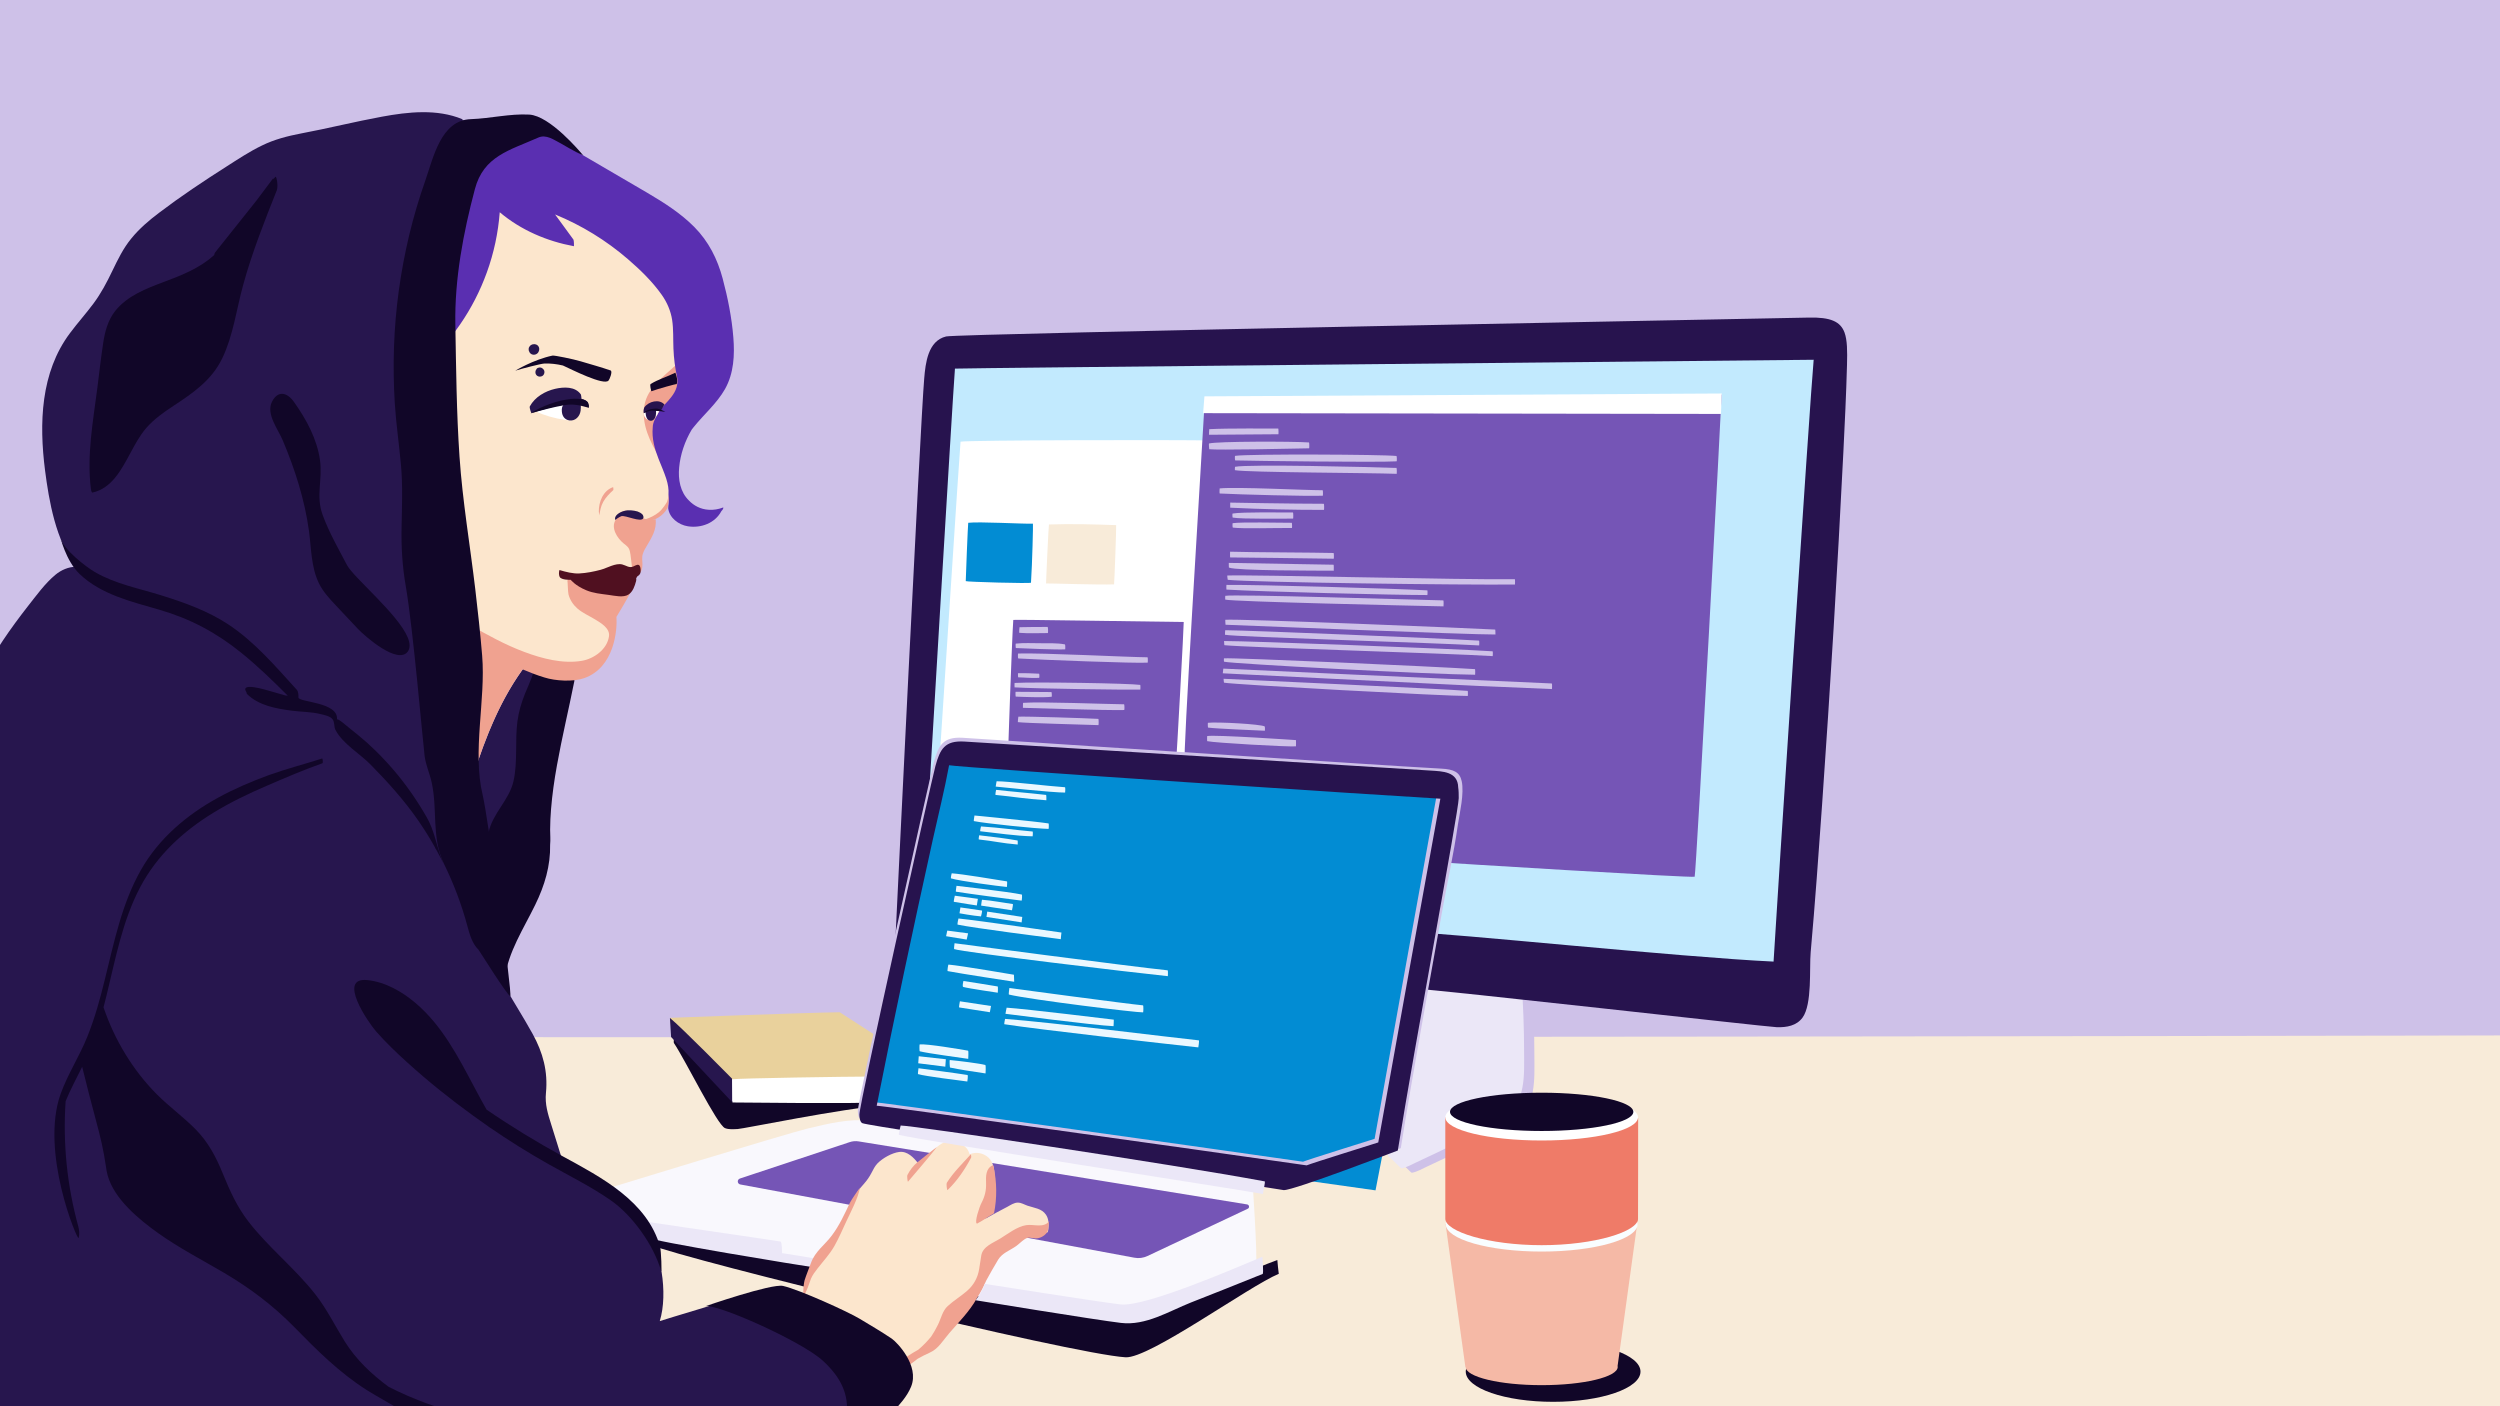 <?xml version="1.0" encoding="utf-8"?>
<!-- Generator: Adobe Illustrator 27.2.0, SVG Export Plug-In . SVG Version: 6.00 Build 0)  -->
<svg version="1.1" id="Layer_2" xmlns="http://www.w3.org/2000/svg" xmlns:xlink="http://www.w3.org/1999/xlink" x="0px" y="0px"
	 viewBox="0 0 1920 1080" style="enable-background:new 0 0 1920 1080;" xml:space="preserve">
<style type="text/css">
	.st0{fill:#CEC1E8;}
	.st1{clip-path:url(#SVGID_00000176731777719373585410000000021210693600923528_);}
	.st2{fill:#F8EBD9;}
	.st3{fill:#110628;}
	.st4{fill:#FFFFFF;}
	.st5{fill:#E9D19C;}
	.st6{fill:#F9F8FD;}
	.st7{fill:#7555B6;}
	.st8{fill:#EBE7F7;}
	.st9{fill:#FCE6CD;}
	.st10{fill:#F0A290;}
	.st11{fill:#27164E;}
	.st12{fill:#5A2FB1;}
	.st13{fill:#501020;}
	.st14{fill:#27134E;}
	.st15{fill:#C2EAFE;}
	.st16{fill:#028CD3;}
	.st17{fill:#367E91;}
	.st18{fill:#EBF8FF;}
	.st19{fill:#F5B9A6;}
	.st20{fill:#F9FDFF;}
	.st21{fill:#EF7B68;}
</style>
<g>
	<rect x="0" class="st0" width="1920" height="1080"/>
	<g>
		<defs>
			<rect id="SVGID_1_" x="0" width="1920" height="1080"/>
		</defs>
		<clipPath id="SVGID_00000016755402877670327690000000456604441553901752_">
			<use xlink:href="#SVGID_1_"  style="overflow:visible;"/>
		</clipPath>
		<g style="clip-path:url(#SVGID_00000016755402877670327690000000456604441553901752_);">
			<g>
				<path class="st2" d="M-36.1,795.1c-9.1,82.7,542.8,324.9,542.8,324.9l1437.1-0.2c0,0-15.7-255.2,0-324.7
					C1950.5,795.5-13.5,798.3-36.1,795.1z"/>
				<g>
					<path class="st3" d="M678,837.1c-30.6,0.2-61.4,2.1-92.1,3.4c-3.7,0.2-7.4,0.3-11.2,0.5c-3.5,0.1-7.3,0.6-10.6-0.6
						c-6-2.2-10.6-9.1-14.8-13.6c-5.1-5.4-10.1-10.8-15.3-16c-5.2-5.3-10.2-11-16.5-15c0.4,0.2-0.4,4.5,0.1,5.3
						c9,13.5,33.2,62.9,39.2,65.3c3,1.2,6.5,0.8,9.7,0.7c4-0.1,81.2-16,111.8-18.1C679,848.9,678.6,837.1,678,837.1z"/>
				</g>
				<g>
					<path class="st3" d="M981,967.7c-19.9,7.3-39.3,16.3-58.9,24.5c-9.8,4.1-19.6,8.1-29.4,12.2c-8.9,3.7-18.1,8.6-27.8,9.7
						c-9.9,1.1-358-66.4-368.2-65.7c-0.2,0,2.3,7.4,2.7,7.6c29.4,11.9,323.2,83.8,365,86.4c18.3,1.1,94.9-54.7,117.7-64.1
						C981.6,974.7,981.3,971.2,981,967.7z"/>
				</g>
				<path class="st4" d="M674,823.5c-24.2,1.8-110.2,2.1-113.5,5c-2.9,2.6,2.1,18.2,2.1,18.2s101.3,1.1,106.1-0.1
					C669.2,846.5,674.4,823.4,674,823.5z"/>
				<path class="st5" d="M676.5,797.8c0,0-31.6-20.4-31.6-20.4c-27.6,0.4-122.2,4-130.3,4.3c-0.2,0,0.5,4.8,0.8,4.8
					c0.5,0.1,45.4,42.8,47,42.4c3.5-0.8,90.3-2.1,105.5-2.1C668.1,826.9,676.5,797.8,676.5,797.8z"/>
				<path class="st6" d="M961.6,902.7c-65.2-7.9-277.5-40.7-293.8-42.1c-16.2-1.5-31.5,2.3-47.1,6c-16.3,3.9-156.9,47-156.9,47
					c0,0,0,0,0.1,0c0,0,0,0,0,0c2.6,7,26.5,27.9,26.5,27.9c6.9,1.8,193.5,42.2,242.3,51.3c24.8,4.6,130.8,15.5,136.9,14.7
					c5.9-0.7,11.5-2.7,16.9-4.9c26.4-10.3,52.4-21.5,78.1-33.3C966,968.7,961.7,902.2,961.6,902.7z"/>
				<path class="st7" d="M568.3,905.1l84.1-27.9c2.3-0.8,4.8-1,7.1-0.6l298.3,48.4c1.7,0.3,2,2.6,0.5,3.3l-77,36.3
					c-3.2,1.5-6.7,2-10.2,1.3l-302.4-56.2C566.1,909.3,565.9,905.9,568.3,905.1z"/>
				<path class="st8" d="M632.3,967.6c-10.5-1.8-21.1-3.6-31.7-5.2c0,0,0.1-8.7-1.2-8.9c-18.3-2.9-88.8-13-115.2-17
					c-1.1-0.2,4.1,12.2,5.6,12.6c17.8,5.3,118.2,21.7,142.6,25.4C632.5,974.6,633.1,967.8,632.3,967.6z"/>
				<path class="st9" d="M803.3,932.9c-3.2-4.8-9.1-5.2-14.1-6.9c-2.4-0.8-4.8-2.4-7.5-2.4c-2.9,0-5.6,1.9-8,3.2
					c-5.8,3-11.4,6-17,9.2c1.2-4.1,2.3-8.3,3.4-12.5c1.7-6.7,3.8-13.5,3.7-20.5c-0.1-5-0.9-10.6-4.8-14.1c-4-3.5-9.5-4.5-14.3-2.4
					c-0.6-1.8-1.3-3.5-2.6-4.9c-0.5-0.5-3.6-3.6-5-4.4c-4.5-2.8-10-1.3-14.2,1.3c-4.9,3-8.8,7.4-12.8,11.4c-1.2,1.2-3,2.6-4.5,4.1
					c-0.1-0.2-0.2-0.3-0.3-0.5c-3.7-4.5-8.3-9.6-14.7-8.8c-5.6,0.7-12.8,4.8-16.7,8.8c-2,2.1-3.2,4.6-4.5,7.1c-1.7,3.3-3.6,6-6,8.7
					c-3.7,4.1-6.6,7.7-7.3,13.3c0,0.1,0,0.2,0,0.3c-3.2,5.4-6,11-9.1,16.5c-3.4,5.9-7.3,11.5-11.2,17.1c-7.8,11-15.7,22.3-18.6,35.7
					c-0.3,1.4-0.7,4.1,0.1,5.4c0.6,0.9,1,1.7,1.4,0c0.2-0.9,0.5-1.8,0.7-2.6c0.2,0.6,0.4,1.1,0.7,1.2c25.7,14.5,50,31.3,73,49.8
					c0.2,0.2,0.5,0.2,0.7,0c5.8-3.3,11.7-6.6,16.6-11.2c5-4.7,7.3-10,10-16.1c5.4-12.5,18.5-17.4,27.1-27c3.7-4.1,6.5-8.9,7.4-14.5
					c0.8-4.7-0.1-9.2,3.1-13.2c1.9-2.3,4.5-4.2,6.8-6c11.3-8.3,25.5-12.2,39.5-11.5c0.6,0,0.7-1.8,0.8-2.1
					C805.6,940.4,805.5,936.1,803.3,932.9z"/>
				<path class="st10" d="M750.1,939.6c0.1,0.1,0.2,0.1,0.3,0.2c0.1-0.1,0.3-0.2,0.4-0.3c4.4-2.3,8.3-5.2,12.6-7.7
					c2.4-11.8,2.2-23.9-0.3-35.8c0,0-0.3-1.2-0.6-1.1c-5.5,2.3-5.4,8.7-5.2,13.7c0.2,5.6-0.9,10.2-3.5,15.2
					C752.1,927,748.4,938.4,750.1,939.6z"/>
				<path class="st10" d="M806,937.7c-4.5,5.8-11.8,2.3-17.8,3.2c-7.1,1.1-14,6.6-20,10.3c-5.5,3.4-13.4,6-14.6,13.1
					c-0.6,3.5-1.1,6.9-1.6,10.3c-1,6.5-4.2,12.4-9.2,16.7c0,0-0.1,0-0.1,0.1c-4.7,4.1-10.2,7.4-14.8,11.6c-4.1,3.7-5.2,9.7-7.6,14.5
					c-1.5,3.1-3.2,6-5.1,8.9c-3,3.7-6.3,7.1-10,10.2c-5.7,3.1-11,6.8-16.2,10.6c-1.1,0.8-0.1,6.3,0.4,6.1c5.6-2.7,10.8-6,15.4-9.8
					c3-1.7,6-3.2,9.1-4.6c6.9-3,10.3-9.5,15.1-15c7.3-8.5,15.6-16.7,21.1-26.6c0,0,0.1-0.1,0.1-0.2c2.8-4.3,5.2-8.9,7.2-13.6
					c3-5.4,6-10.9,9.2-16.1c3.2-5.2,9-7,13.8-10.4c2.2-1.6,4.1-3.6,6.3-5.1c3.4-2.4,4.7-1,8.4-0.8c3.4,0.1,6.7-1.6,8.8-4.3
					C805.9,944.1,804.9,939.1,806,937.7z"/>
				<path class="st10" d="M652.7,923.8c-4.1,8.6-8,17.3-13.8,25c-5.5,7.4-12.9,12.2-16.1,21.2c-1.6,4.4-3.5,8.9-4.9,13.3
					c-0.4,1.5-1.5,8.2-0.7,11.6c2.2-2.1,4.5-10.1,5.6-12.8c1.2-2.9,3.1-5.3,5-7.8c4.4-5.7,9.4-11,13-17.3c3.4-6.1,6.2-12.5,9.1-18.8
					c3.3-7.1,9.2-18.1,10.5-25.9C660.4,912,653.8,921.4,652.7,923.8z"/>
				<path class="st11" d="M419.8,518.1c-1.2-2.2-3.6-3-5.8-3.8c-3.3-1.2-6.6-2.5-9.8-3.9c-19.3,25.3-31,54.8-40.7,85.1
					c1.4,18,3,36.1,4.6,54c0,0.2,0.5,4,1.2,3.6c26.1-13.6,33.6-45.3,37.5-72c2.3-15.7,3.1-33.1,11-47.3
					C420.4,529.3,422.5,523.1,419.8,518.1z"/>
				<path class="st3" d="M441.1,514.5c-10.8-0.3-21.2-3.1-29.1-10.8c-1-1-1.3,4.3-1.3,4.5c0.1,8.5-4.3,16.7-7.4,24.3
					c-2.8,7-4.9,13.9-5.9,21.4c-2,15.2,0.3,30.9-3,45.9c-3.3,14.8-16.2,24.8-19.2,39.7c-1.4,7-1.1,14.3-0.6,21.4
					c0.5,7.9,1.5,15.5-3.3,22.3c-1.3,1.9-1.2,4.9-1,7.2c0,0.5,1,5.4,2.1,4c0.7-1,1.4-2,1.9-3c1.7,8.9,4.2,17.7,5.6,26.7
					c1.5,9.9,2.4,20,3.1,30c0.1,2.1,0.7,2.4,1.2,1.9c0,1.5,0.3,2.9,1.1,3.7c1.5,1.5,2.1-0.5,2.3-2.1c2.7-20.6,14.5-38.3,23.4-56.6
					c7.4-15.1,11.8-30.1,11.5-46.3c0.4-3.8,0-7.8,0-11.6c0-5.2,0.3-10.4,0.7-15.6c0.9-11.2,2.5-22.4,4.5-33.5
					c3.9-21.8,9.1-43.3,13.4-64.9c0.1-0.3,0-1-0.1-1.8c0,0,0.1,0,0.1,0C442.5,520.8,442.2,514.6,441.1,514.5z"/>
				<path class="st9" d="M495.9,180c-14.3-16.2-32.7-29.7-53.3-36.8c-11.9-4.1-24.6-5.7-37-3.3c-11.4,2.3-22,7.7-31.3,14.5
					c-20,14.7-33.5,34.4-38.7,58.7c-5.3,24.9-4.2,51.2-3.9,76.4c0.8,58.1,5.3,116.6,15.4,173.9c-0.2-0.3-0.3-0.6-0.4-1
					c-0.3-1.3-0.6,1.5-0.5,1.8c0.5,3.3,1.2,6.6,2.8,9.6c0.1,0.7,0.2,1.3,0.4,2c0.2,1.3,0.6,0.8,0.9,0c1.5,2.2,3.7,4.6,6.2,5.3
					c16.6,22,46.1,31,72.7,34.8c13.8,2,26.7-1.6,34.9-13.3c5.9-8.5,7.7-19,6.2-29.1c1.9-5.2,4.1-10.4,6.8-15.3
					c3.8-6.9,8.1-13.3,10.4-20.9c2.1-6.8,3-13.9,2.8-21c-0.1-2.7-0.1-6.1-0.5-9.4c7.8-5.4,17.6-10.6,22.1-19.1
					c5-9.5,2.4-21.4,0.2-31.6c-1.2-5.3-3.4-10.9-3.3-16.3c0.1-6.2,4.5-11.2,8.4-15.5c7.4-8.1,12.5-15.3,14.3-26.4
					C538.2,256.4,523.6,211.5,495.9,180z"/>
				<path class="st10" d="M521.8,277.9c-0.1-0.2-0.3-0.5-0.5-0.3c-0.7,0.9-1.3,1.7-2,2.6c-9.5,8.8-22.2,17.8-24.4,31.2
					c-2.4,14.5,4.3,27.8,11.5,39.8c0.6,1,0.8-0.7,0.8-1.1c0.7-13.9,9.1-25.7,13.7-38.4C525,300.8,526.2,288.8,521.8,277.9z"/>
				<path class="st10" d="M489.9,396.1c-2.9-1.8-5.6-4.2-9.2-3.9c-4.4,0.4-6.8,3.3-7.8,6.9c-4.1,6.3,1.2,14.3,6.1,18.3
					c2.5,2,4.1,2.9,4.8,6.3c0.7,3.1,0.8,6.4,1.3,9.5c0.3,2.4,0.4,8,4.2,7.6c3.5-0.4,4.1-4.6,4.1-7.4c0-2.8-0.6-5.3,0.3-8
					c0.7-2.2,1.8-4.2,3-6.1c3.9-6.6,7.6-12.4,6.9-20.4C503.5,398.4,497.7,400.9,489.9,396.1z"/>
				<path class="st3" d="M518.7,286.2c-6.4,3.2-12.9,5-19,8.7c-0.9,0.6,0.5,5.7,0.5,5.6c4.9-1.8,19.5-5.9,19.5-5.5
					C520.6,292.3,519.8,289.3,518.7,286.2z"/>
				<path class="st12" d="M531.2,330c0.4-0.6,0.9-1.2,1.4-1.8c7.9-9.9,17.9-18.3,24.2-29.4c6.8-12.1,7.5-26.2,6.4-39.7
					c-1.2-15.2-4.3-30.6-8.2-45.2c-4-15-10.8-28.5-21.8-39.6c-10.5-10.6-23.3-18.7-36.2-26.3c-15.6-9.2-31.2-18.3-46.9-27.4
					c-9-5.3-18-10.5-27.1-15.8c-8.2-4.7-16.7-9-26.3-10.1c-9.6-1-19.2,0.6-28.7,1.9c-10.1,1.4-20.2,2.8-30.2,4.8
					c-0.1,0-0.1,0.4,0,0.9c-3.9-0.5-7.5-2.4-10.9-4.1c-5-2.5-9.7-5-15.3-6c-10.4-1.7-21,1-30.6,4.7c-10.6,4.1-20.6,9.7-30.5,15.2
					c-9.5,5.3-18.9,11.1-27.1,18.2c-8.4,7.3-13.1,16.3-17.4,26.5c-4.4,10.5-8.4,21.2-11.9,32c-6.9,21-14.7,44-12.7,66.4
					c2.1,23.5,18,41.4,25.3,63.2c1,3,1.6-0.9,1.6-2c-0.6-17.7,16.4-31.7,30.5-39.2c13.6-7.3,33.1-13,46.4-3.4
					c-3.3,20.3-2.7,41.1,0.6,61.4c2.2,13.3,5.4,26.7,10.3,39.3c0.5,1.3,0.6-1.4,0.5-1.9c0.2,0.6,0.6,1,1.1,0.8
					c1-0.4,0.4-4.3,0.3-4.9c-2.5-16.1-0.4-32.7,5.5-47.9c5.3-13.7,14-25.9,23.1-37.4c9-11.3,18.6-22.2,26.8-34.1
					c8.5-12.3,15.4-25.8,20.5-39.9c5.4-14.9,8.7-30.4,9.9-46.2c16.2,13.7,36.3,22.3,57,26.1c0.1,0,0-4.6-0.4-5.1
					c-4.7-6.4-9.4-12.9-14.1-19.3c20.3,8.3,39.2,19.9,55.9,34.3c9.4,8.1,18.8,17.2,26,27.4c4.1,5.8,6.9,12.3,8,19.3
					c1.1,7.3,0.7,14.7,1,22c0.3,7.4,1.2,14.6,2.8,21.9c0.6,2.6,0.3,5.3-0.4,7.9c-0.8,2.7-2.3,5.2-4.1,7.5c-3.1,4.1-7.3,7.5-9.8,12
					c-2,3.6-4.4,7.1-4.4,11.4c-0.8,8.3,1.5,16.5,4.5,24.1c2,5,4.2,10,5.9,15.2c1.3,4.1,2,8.1,1.7,12c0.2,3.6,0.1,7.2-0.2,10.7
					c0.8,7.2,7.9,12.7,15.1,13.8c10.2,1.6,20.9-2.5,25.7-11.6c0.5-0.5,0.9-1.1,1.3-1.7c0.1-0.2,0.2-0.7,0.2-1.2
					c-3.6,1.4-7.4,2.1-11.4,1.8c-6-0.4-11.2-3.1-15-7.1c-6.7-6.5-8.4-16.2-7.5-25.4C522.5,349,525.9,339,531.2,330z"/>
				<path class="st10" d="M513.2,379.9c-0.1,1.8,0.1,2.5-0.9,5.5c-0.1,0.3-3.3,5.6-6.3,8c-3,2.4-6.5,4.2-10.1,5.3
					c-0.1,0,0,1.2,0.1,1.2c6.7,0.6,13.3-3.8,16.5-9.5C512.6,390.2,514.1,386.4,513.2,379.9z"/>
				<path class="st11" d="M663.1,1060.8c-2.5-10.9-9.1-21-16.7-29c-17-17.8-37-35.9-61.2-38.5c-8.8-0.9-77.8,21.2-78.5,21.3
					c6.6-21.4,1-55.2-11.6-72.5c-8.6-11.7-19.7-21.6-31.5-29.9c-10.4-7.3-21.6-13.4-31.8-20.9c-0.1-0.8-0.3-1.6-0.5-2.2
					c-2.6-8.4-5.3-16.9-7.9-25.3c-2.6-8.3-5-15.7-4.1-24.5c1.6-16.4-2.3-30.9-10.2-45.2c-7.7-14-16.5-27.4-24.2-41.4
					c-7.9-14.5-15.2-29.4-21.5-44.6c-6.8-16.4-12.3-33.3-17.1-50.4c2.9-5.5,4.3-12.2,5.6-18.2c1.4-6.6,2.3-13.3,2.8-20.1
					c1-14.5,0.1-29-1.8-43.4c-4.1-31-11.8-61.2-14-92.5c-0.9-12.6-0.8-25.1-0.5-37.6c0,0,0.1-0.1,0.1-0.1c1.3-1.4,0.7-5.3,0.4-6.9
					c-0.1-0.5-0.2-1-0.3-1.5c0.1-3,0.2-6.1,0.3-9.1c0-0.4-0.4-3.6-0.7-1.9c-0.3,1.7-0.5,3.4-0.7,5.2c-8.3-42.6-16.8-85.2-20-128.5
					c-1.6-22.6-1.7-45.3,0.5-67.9c2.2-22.7,7.1-45,13.4-66.9c6.7-23.1,14.4-45.6,27.1-66.2c0.6-1,1.2-9.1-0.5-9.4
					c-0.9-0.1-1.8-0.3-2.7-0.3c0-0.5-0.1-0.9-0.3-0.9c-19.4-8-41.5-5.6-61.6-1.9c-20.8,3.8-41.4,9-62.2,12.9
					c-10.4,2-20.6,4.6-30.1,9.3c-9.5,4.6-18.4,10.5-27.3,16.2c-17.6,11.2-35,22.8-51.6,35.4c-7.7,5.8-15.2,12.2-21.3,19.7
					c-6.2,7.5-10.4,16.2-14.6,24.9c-4.2,8.8-8.7,17.3-14.5,25.1c-5.8,7.8-12.3,15-18.1,22.8C31.1,286.1,30,325.2,34.6,361.3
					c3,23.2,8.2,54.1,23.9,74c-5.7-0.1-11.6,2.5-15.9,6.1c-8.1,6.7-14.7,16-21.2,24.2c-13.2,16.9-26,35.1-35.6,54.3
					c-0.8,1.6-5.5,564-5.4,562.8c30.2,2.9,318.9,4.4,384,4.6c65.4,0.2,40.6,157.5,292.3,9.1C666.3,1090.7,665,1069.3,663.1,1060.8z"
					/>
				<path class="st11" d="M414,267c-0.3-1-1.1-2-2.2-2.4c-0.8-0.3-1.5-0.4-2.3-0.2c-0.5,0-1,0.2-1.5,0.5c-0.6,0.3-1,0.7-1.3,1.2
					c-0.4,0.5-0.7,1.1-0.7,1.8c0,0.7,0,1.4,0.4,2l0,0c0.1,0.4,0.3,0.7,0.5,1c1.5,2.1,4.7,2,6.3,0C414,269.7,414.4,268.3,414,267z"/>
				<path class="st11" d="M418,284.8c-0.5-1.6-2.3-2.9-4-2.5c-0.7,0.1-1.3,0.3-1.8,0.9c-0.2,0.2-0.3,0.5-0.4,0.7
					c-0.5,0.7-0.7,1.5-0.6,2.3c0.2,2.2,2.3,3.5,4.4,2.9C417.5,288.7,418.5,286.6,418,284.8z"/>
				<path class="st3" d="M468.9,284.5c-7.5-2.6-15.3-4.7-22.9-7c-5.7-1.7-20.2-4.7-21.7-4.4c-14.7,3.1-28.6,11.6-28.6,11.6
					c5-1.6,19.8-5.4,22.3-5.5c4.7-0.2,9.6,0.4,14.3,1.5c6.2,2.8,31.8,15.9,35.1,11.5C467.9,291.9,470.8,285.2,468.9,284.5z"/>
				<path class="st10" d="M470.9,374.1c-7.7,2.6-11.2,11.4-11,19c0,0.7,0.5,2.4,0.4,2.7c0.6-3.7,1.1-7,3-10.4c2-3.5,4.8-6.4,7.7-9
					C471.3,376.1,470.9,374.1,470.9,374.1z"/>
				<path class="st10" d="M484.4,454.7c0.3-0.6,0.1-6.4-0.8-6.2c-7.6,1.9-15.1,2.8-22.9,1.2c-4.7-1-9.1-3-13.6-4.5
					c-2.2-0.7-4.5-1.4-6.9-1.7c-3.1-0.4-4.2-0.5-4.4,3c0.2-0.2,0.3,8.1,0.8,10c1.1,4.2,3.5,7.9,6.8,10.8c4,3.5,9,5.6,13.6,8.4
					c4.4,2.7,11.6,6.8,10.7,13c-1.4,10-11.5,17.2-20.8,18.8c-14.6,2.5-30.6-1.7-44.2-6.8c-14.8-5.5-28.6-13.2-42.2-20.9
					c-5.5-3.1-11.1-6.2-16.5-9.5c0.4,4.3,0.7,8.6,1.1,12.9c0.3,0.2,0.6,0.4,0.8,0.5c4.1,2.6,8.3,5.2,12.5,7.7
					c0.3,34.7,2.4,69.4,5.1,104c9.2-28.8,20.3-56.8,37.9-81.3c5.5,2.3,11,4.5,16.7,6.2c8.5,2.7,22.1,3.5,30.6,0.5
					c23.2-8.2,25.5-37.2,24.7-47C473.5,473.7,481.3,460.8,484.4,454.7z"/>
				<path class="st11" d="M493.4,395.1c-1.1-1.1-2.4-1.8-3.8-2.3c-3.3-0.9-6.9-1.3-10.2-0.4c-2.8,0.7-8,3.2-6.9,6.9
					c0.5-0.3,1-0.7,1.4-1c0,0,0,0,0,0c0,0,0.1,0,0.1-0.1c1-0.7,2.1-1.3,3.2-1.8c3.4-0.8,14.8,5,16.8,1.7
					C494.5,397.5,494,395.7,493.4,395.1z"/>
				<path class="st13" d="M491.6,435.2c-1-2.7-3.3-1-5.1-0.2c-3.2,1.5-5.5-0.7-8.6-1.5c-5.1-1.3-11.7,2.8-16.6,4.1
					c-5.3,1.4-10.8,2.5-16.3,2.8c-4.9,0.3-10.6-1.2-15.3-2.6l-0.1,0.1c-0.4,1.5-0.5,3.7,0.2,5.1c1.2,2.6,8.5,2.3,8.5,2.3
					c0.1,0,3.3,4.4,11.9,8c5.4,2.3,11.4,2.8,17.3,3.6c4.5,0.6,11.2,2.3,15.2-0.3c3.4-2.2,4.8-6.6,5.8-10.3c0.2-0.7,0.2-1.5,0.1-2.3
					c0.3-0.3,0.5-0.7,0.7-1.1c0,0,0-0.1,0-0.1c1.2-0.8,2.3-1.6,2.6-3.1C492.2,438.5,492,436.4,491.6,435.2z"/>
				<path class="st3" d="M331.3,635.2c-1-2.5-2.1-5-3.5-7.4c-7.2-12.6-15.4-24.5-24.8-35.6c-6.5-7.7-13.5-14.9-21-21.7
					c-4.6-4.1-9.3-7.9-14.1-11.7c-1.2-0.9-8.9-7.8-9.1-6.1c1.5-13.8-29.7-13.2-29.6-17.1c0.1-1.9-0.1-4.6-1.3-5.9
					c-16.3-17.9-32.4-36.9-52.8-50.3c-15.5-10.2-33.4-16.6-51-22.1c-17.2-5.4-35.6-8.8-51.3-18c-6.7-3.9-24.2-17.3-26.3-26.1
					c-0.3-1.4,3.9,17.4,14.6,27.6c16.5,15.8,39.7,21.2,61,27.4c23.9,6.9,44.2,17.7,63.5,33.4c12.5,10.1,24,21.3,35.4,32.7
					c-0.6-0.1-1.2-0.1-1.9-0.2c-4-1.2-8.1-2.4-12.2-3.5c-2.2-0.6-23.2-7.2-17.6,1.1c0.1,0.6,0.2,1.1,0.4,1.3
					c9,8.9,22.3,11.2,34.3,12.8c7.4,1,14.8,0.8,22.1,2.6c2.8,0.7,7.4,1.5,9.3,4c1.8,2.4,0.9,5.5,2.2,8.1
					c5.5,10.7,18.8,18.3,27.1,26.8c13.1,13.3,25.7,27.3,36.4,42.7c4.6,6.7,9,13.6,12.9,20.7c0.2,0.4,0.4,0.7,0.5,1.1
					c0.1,0.3,0.3,0.4,0.4,0.5c2,3.7,4,7.4,5.8,11.1C336.8,654.7,335,644.6,331.3,635.2z"/>
				<path class="st3" d="M406.4,88c-14.8-0.8-29.9,3-44.7,3.5c-23.1,0.7-28.9,29.6-35.1,47.3c-4.8,13.6-8.9,27.5-12.3,41.6
					c-6.7,28.1-10.7,56.8-11.7,85.7c-0.5,14.6-0.3,29.1,0.6,43.7c1,15.7,3.3,31.3,4.7,46.9c1.5,16.1,0.8,32.2,0.5,48.4
					c-0.3,15.1,0.6,30,3.2,44.9c5.7,33,13.2,120.6,14.5,130.6c0.9,7,3.9,13.4,5.4,20.2c4.7,21-0.3,42.7,9.5,62.7
					c7.5,15.3,13.6,31.4,18,47.9c1.7,6.3,3.7,13.4,8.5,18c0,0,0,0,0,0c3.6,5.5,20.4,32.3,24.4,35.9c1.7-2.2-17.3-138.6-21.2-154.7
					c-8.1-33.4,2.4-73-0.4-107c-1.4-17.1-3.3-34.2-5.3-51.2c-4-33.8-9.8-67.7-12.1-101.7c-2.3-33.8-2.6-67.9-3.2-101.7
					c-0.6-34.8,6.1-70.2,15-103.7c6.7-25.5,26.6-29.8,48.6-39.6c6.2-2.8,12,1.7,17.5,4.5c0.9,0.4,11.3,6.9,17,9
					C445.3,116.3,422.4,88.9,406.4,88z"/>
				<path class="st3" d="M360.2,1087.5c-20.6-4.6-42.9-12.8-61.7-22.4c-13-9.6-24.8-20.6-33.7-34.8c-7.5-12.1-13.7-24.8-22.5-36.1
					c-8-10.2-17.1-19.3-26.2-28.4c-8.9-8.9-17.8-17.9-25.5-27.9c-8.6-11.2-14.1-23.4-19.4-36.4c-5.2-12.8-11.3-24.5-21.2-34.4
					c-9.3-9.4-20.1-17.2-29.5-26.6c-18.5-18.6-32.6-42-41-66.9c0.8-3,1.5-6,2.3-9c6.9-28.2,12.2-57.4,25.9-83.3
					c12.8-24.3,32.8-42.8,56-57c13-8,26.9-14.7,40.9-20.7c14.1-6.1,28.5-12.3,43-17.4c0.7-0.3,0.1-3.8-0.1-3.7
					c-13.7,4.4-27.5,7.9-41.1,12.8c-13.3,4.9-26.3,10.4-38.7,17.2c-24.2,13.2-45.8,31.5-59.5,55.7c-14.7,25.9-20.6,55.5-27.7,84.1
					c-3.6,14.8-7.7,29.6-13.4,43.8c-6,15-15,28.7-20.5,43.9c-16,44.5,12.9,112.9,13.7,110.8c1-2.6,0.5-6.4-0.2-9
					c-8.6-31.4-11.9-63.7-9.7-96.1c3.7-9.1,8.4-17.6,12.7-26.4c3.4,13.8,6.9,27.5,10.6,41.2c3.2,11.7,5.9,23,7.6,35
					c0.3,2.5,0.7,4.9,1.4,7.3c5.1,18.2,24,33.7,38.7,44.2c16.1,11.5,33.8,20.6,50.8,30.6c19.8,11.7,37.5,25,53.7,41.5
					c17.4,17.8,34.6,35,55.8,48.5c6.5,4.1,25.9,15,33.9,19.9C316.5,1087.9,362.6,1088.1,360.2,1087.5z"/>
				<path class="st3" d="M507,957.7c-9.8-35.2-45.2-53.5-74.9-69.7c-20.1-11-39.6-22.9-58.4-35.8c-13-22.7-23.7-47.4-40.5-67.6
					c-8.6-10.3-19-19.6-31-25.7c-6.3-3.2-13.1-5.5-20.2-6.2c-23.2-2.3,0.8,32.5,6.8,39.4c7.4,8.4,15.5,16.2,23.8,23.7
					c16.2,14.7,33.3,28.4,51,41.2c3.9,2.8,7.8,5.6,11.7,8.3c0,0.1,0.1,0.1,0.1,0.2c0.1,0.2,0.2,0.2,0.3,0.1
					c14.8,10.2,30,19.7,45.6,28.5c16,9,32.6,17.2,47.7,27.7c16.6,11.5,33,34.3,38.7,54.2C508.5,978.3,507.7,960.3,507,957.7z"/>
				<path class="st3" d="M641.3,1055.2c3.9,5.2,6.9,11.1,8.3,17.5c1.4,6.3,2.7,20.9-8.3,32.7c16.6-5.7,41-17.3,44-20.5
					c5.5-6.1,11.3-12.3,14.4-19.9c6.7-16.3-11-34.3-14.8-36.9c-8-5.4-16.4-10.3-24.7-15.3c-8.7-5.3-46.4-22.4-58.8-25.2
					c-9-2-60,15.7-60,15.7c7.9-2.8,74,26.6,90.5,41.7C635.4,1048.2,638.5,1051.5,641.3,1055.2z"/>
				<path class="st3" d="M212.8,139.1c-0.1-0.4-0.6-4.2-1.4-3.2c-0.5,0.6-0.9,1.1-1.4,1.7c-0.1-0.4-0.2-0.7-0.2-0.7
					c-4.2,5.5-8.4,11.1-12.5,16.7c-10.7,13.4-21.4,26.9-32.1,40.3c-0.4,0.5-0.6,1.2-0.7,2c-11.1,10-24.4,15.3-38.6,20.6
					c-13.6,5.1-28.1,10.6-37.4,22.3c-5.7,7.2-8,16.1-9.3,25c-1.7,11.3-3,22.6-4.4,33.9c-3.3,25.7-8.2,51.8-5,77.7
					c0,0.3,0.4,3,1.2,2.9c14.9-3.3,22.2-17.6,28.9-29.9c3.7-6.9,7.4-13.9,12.6-19.9c5.9-6.7,13.3-11.9,20.7-16.8
					c15.2-10,29.3-19.6,37.5-36.5c8.5-17.7,10.9-37.7,16.1-56.5c6.8-24.8,16.3-48.7,25.8-72.6C213.3,144.1,213.1,141.2,212.8,139.1z
					"/>
				<path class="st3" d="M313.2,489.7c-7.4-18-41.7-46.2-46.7-55.7c-6.6-12.6-13.8-25.1-18.7-38.5c-5.4-14.8,0-26.6-2-41.8
					c-2.2-16.4-10.6-31.8-20.1-45.1c-5.3-7.5-12.4-8.8-16.8-0.1c-4.8,9.4,4.7,21.2,8.3,29.8c9.4,22.3,16.8,45.5,20.1,69.5
					c1.8,13.4,1.6,27.7,7.6,40.1c3.1,6.4,8,11.7,12.8,16.8c5.7,6.1,11.4,12.2,17.1,18.2c5.8,6.1,30.7,27.8,38.4,17.5
					C315.1,497.7,314.9,494,313.2,489.7z"/>
				<path class="st10" d="M745.6,886.5c-6.4,7.1-13.3,13.7-18.4,21.8c-0.6,1,0.1,6.1,0.5,5.7c7.4-7.1,13.3-15.8,18.1-24.9
					C746.1,888.7,745.7,886.4,745.6,886.5z"/>
				<path class="st10" d="M704.6,892.6c-3.3,2.7-5.8,6.1-7.7,9.8c-0.5,1,0.2,5.4,0.4,5.2c5.3-6.2,17-19.9,22-26.4
					C719.6,880.6,704.7,892.5,704.6,892.6z"/>
				<path class="st4" d="M727.6,814c-6.5-2.7-14-1.8-20.8-1.5c-0.1,0-0.2,3.5,0.1,3.5c6.8,0.9,14,3.6,20.8,3.2
					C727.9,819.3,728.1,814.2,727.6,814z"/>
				<path class="st4" d="M757.9,818.4c-4.4-1.2-9.1-1.4-13.6-2c-4.5-0.6-9-1.4-13.6-0.9c-0.2,0-0.3,4.8,0.1,4.9
					c4.3,1.6,9,2.1,13.6,2.8c4.5,0.7,9.1,1.7,13.6,1.7C758.1,824.9,758.5,818.6,757.9,818.4z"/>
				<path class="st4" d="M744,824.9c-6.2-1.1-12.6-2-18.9-2.7c-6.1-0.7-12.8-1.5-19-0.5c-0.2,0-0.2,3.5,0.1,3.5
					c6.1,1.8,12.8,2.2,19,3c6.3,0.8,12.6,1.8,18.9,2.8C744.1,831,744.7,825,744,824.9z"/>
				<path class="st11" d="M562.2,828.4c0,0-39.7-40.3-47.7-46.6c0,0,0.9,14.6,0.9,14.6l46.9,50.1L562.2,828.4z"/>
				<path class="st4" d="M439.2,322.7c-1.7,0.3-3.5,0.1-5.3-0.2c-7.9-1.2-15.7-3.4-23-6.7c8.3-5.2,18.1-9.2,27.9-10.3
					C440,311.3,440.5,317,439.2,322.7z"/>
				<path class="st11" d="M451.3,308.8c-1.3-1.3-2.9-2.1-4.7-2.5c-0.1-1.4-0.3-3.1-0.5-3.4c-4.4-6.2-13-5.8-19.7-4.3
					c-7.8,1.8-15.6,6.3-19.5,13.5c-0.5,0.9,1.1,5.1,1.1,5.1c7.8-2.2,15.6-4.9,23.6-6.2c0.4-0.1,0.8-0.1,1.2-0.2
					c-1.1,1.2-1.5,3.1-1.3,5.1c0.2,3.5,2,6.4,5.8,7c4.6,0.6,8-3.1,8.6-7.4c0.2-1.2,0.3-3.5,0-5.5c2.1,0.4,4.1,1.2,5.7,2.8
					C451,312.2,452.1,309.6,451.3,308.8z"/>
				<path class="st4" d="M502.6,321.3c2.3-2.1,4.7-7,4-10c-0.4-1.7-12.1,5.1-12.2,5.6c-0.2,1.6,0.7,5,4.3,5.8
					C500.8,323.2,501.2,322.3,502.6,321.3z"/>
				<path class="st14" d="M494.9,312.8c-0.2,0.3-0.9,2.1-0.6,4.3c0,0.2,1.3-0.5,1.5-0.5c0.1,2.7,0.8,5.9,3.3,6.5
					c2.3,0.6,4.1-1.7,4.5-3.7c0.3-1.3,0.3-2.8,0.2-4.2c0.8,0,2.6,0.4,3.4,0.4c1.4-1.4,1.9-3.3,3.1-4.9
					C506.2,306.1,498.1,308.3,494.9,312.8z"/>
			</g>
			<g>
				<path class="st0" d="M1178.4,810.7c0-17.7-0.7-35.3-1.9-52.9c0-0.6-80.5-3.6-79.1-3.4c-6.2,40-24.9,136-23.5,136.9
					c3.4,2.3,9.7,9.5,10.4,9.4c4-0.7,7.8-3,11.5-4.7c18.8-8.7,38.3-18.2,56.8-28.2c3.9-2.1,7.3-4.1,10.2-6.7c0.1,0.1,0.2,0.1,0.2,0
					C1180.2,850,1178.4,828.5,1178.4,810.7z"/>
				<path class="st0" d="M1410.7,240.3c-17.1-4.5-352.4,6-447.4,8c-73.4,1.6-146.8,3.2-220.2,4.9c-5.4,0.1-23.2-2.6-27.8,0.7
					c-1.3,0.9,640.5,531.9,649,533.8c22.7,5,30.2-18.3,30.3-31.1c0-0.4,34.3-487.7,30.9-501.5
					C1422.2,241.6,1417.4,242.1,1410.7,240.3z"/>
				<polygon class="st15" points="725.8,272.5 697.7,694.6 1367,762.8 1404.9,263.9 				"/>
				<path class="st4" d="M932.7,338.3c-32.3-0.6-188.4-0.3-195,0.9c-0.3,0.1-15.1,229.9-15.2,229.9c-0.3,0.1-0.2,4.2,0.1,4.3
					c8.1,0.7,16.3,0.2,24.3,0.1c8.1,0,16.2,0,24.3,0.1c16.5,0.2,33.1,0.8,49.6,1.6c16.2,0.8,32.4,1.8,48.6,3
					c8.1,0.6,16.2,1.2,24.3,1.8c4,0.3,8.1,0.6,12.1,0.9c4.2,0.3,8.9,1.2,13.1,0.4c0.3-0.1,0.3-4.5-0.1-4.7c-1.5-0.5-3-0.8-4.6-1
					c5.2-77.4,11.1-154.8,15.1-232.2c1.1,0,2.3,0,3.4,0C933,343.4,933.1,338.3,932.7,338.3z"/>
				<path class="st16" d="M793.3,402.2c-8.3,0.2-41.5-1.7-49.7-0.7c-0.2,0-2,44.8-1.9,44.8c0.1,0.6,50,2,50.1,1.2
					C792.8,432.6,793.5,402.2,793.3,402.2z"/>
				<path class="st2" d="M857.2,403.3c-17-0.6-34.1-1.1-51.6-0.5c-0.3,0-2.4,47-2.2,45.3c0-0.2,41.3,1.2,52.2,0.7
					C855.8,448.8,857.5,403.3,857.2,403.3z"/>
				<path class="st7" d="M909.1,477.7c-36.8-0.4-130.9-2-130.9-1.6c-1,13.2-4,101.5-3.9,100.4c9.3,1.3,107,5.8,129,8
					C903.5,584.5,909.4,477.7,909.1,477.7z"/>
				<path class="st7" d="M1322.2,303c-102.4,4.8-397.5,3.7-397.1,7c-3.7,64.7-16.8,273.6-15.2,273.8c8.7,1.2,204.9,19.9,203.6,26.6
					c-2.3,11.4-10.2,51.6-8.8,51.8c1.2,0.2,196.7,12.3,196.8,11.1C1302.6,672.1,1322.5,303,1322.2,303z"/>
				<path class="st8" d="M1170.5,807.3c0-17.7-0.7-35.3-1.9-52.9c0-0.6-80.5-3.6-79.1-3.4c-6.2,40-24.9,136-23.5,136.9
					c3.4,2.3,9.7,9.5,10.4,9.4c4-0.7,7.8-3,11.5-4.7c18.8-8.7,38.3-18.2,56.8-28.2c3.9-2.1,7.3-4.1,10.2-6.7c0.1,0.1,0.2,0.1,0.2,0
					C1172.3,846.6,1170.5,825.1,1170.5,807.3z"/>
				<path class="st14" d="M1416.6,255.4c-3.1-8.4-10.6-11.9-27.6-11.5c-23.9,0.6-653.1,12.3-662.4,14.5c-14,3.4-15.8,20.5-16.8,32.2
					c-3,34.7-22,428.1-22,428.1c0.4-0.2,0.8-0.8,1.1-1.8c3.8-14.1,24.5-90.3,23.8-92.5c0,0,18.7-315.7,20.7-341.3
					c0-0.4,640-6.5,659.5-6.8c-2.5,25.6-29,429.5-30.8,462.2c-71.2-3.3-254-22.4-274.5-22.2c-0.8,0-6,42.6-4.1,42.7
					c25.8,1.5,272.7,29.6,281.2,29.9c7.5,0.2,15-1.1,19.6-7.3c7.6-10.3,5.2-38.2,6.3-50.2c3.4-37.9,6.1-75.9,8.8-113.9
					c6.3-89.9,11.8-180,16.3-270c1.1-22.4,2.2-44.7,2.8-67.1C1418.8,269.4,1418.7,261.2,1416.6,255.4z"/>
				<polygon class="st16" points="726.6,580.4 665.6,859 1056.4,914.2 1115.4,609.8 				"/>
				<path class="st0" d="M1122.6,600c-1.5-7-6-9.2-15.8-9.7c-39-2.2-77.9-4.9-116.9-7.4c-51-3.3-102.1-6.6-153.1-9.9
					c-32-2.1-62.6-4.2-94.6-6.2c-1-0.1-2-0.1-3-0.2c-14.9-0.8-18.5,5.8-22,18.8c-2.7,9.8-58.6,260.2-58.4,267.8
					c0,1.8,0.4,5.7,2.3,6.5c3.1,1.4,85.9,14.1,100.3,16.4c16.2,2.6,32.4,5.1,48.6,7.7c16.5,2.6,33,5.2,49.5,7.8
					c15.4,2.4,30.8,4.9,46.2,7.3c12.9,2,25.9,4.1,38.8,6.1c9.1,1.4,18.1,2.8,27.2,4.3c3.8,0.6,7.6,1.2,11.4,1.8c0,0,0.1,0,0.1,0
					c7.4,0.3,92.9-29.3,92.6-29.3c9.7-60.5,20.9-120.7,31.6-181c4-22.5,9.1-45.1,12.3-67.7C1121.1,624.2,1124.6,609.3,1122.6,600z
					 M670.5,846.4c13.6-68.6,28-136.1,43.1-204.4c4.2-19,9-38,12.5-57.1c8.8,1.8,350.2,24.3,377.3,25.7
					c-1.1,5.6-44.3,244.4-47.7,264c-2.6,0.9-50.7,15.8-55,17.6C914.5,879.8,675.7,846.4,670.5,846.4z"/>
				<path class="st14" d="M1119.9,604.7c-0.3-12.2-12-12.3-21.2-12.9c-19.7-1.2-349.1-21.8-358.3-22.3c-14.8-0.8-18.4,5.7-22,18.8
					c-2.7,9.8-58.6,260.2-58.4,267.8c0,1.8,0.4,5.7,2.3,6.5c3.1,1.4,87.4,14.1,101.9,16.4c16.2,2.6,32.4,5.1,48.6,7.7
					c16.5,2.6,33,5.2,49.5,7.8c15.4,2.4,30.8,4.9,46.2,7.3c12.9,2,25.9,4.1,38.8,6.1c9.1,1.4,18.1,2.8,27.2,4.3
					c3.8,0.6,7.6,1.2,11.4,1.8c0,0,0.1,0,0.1,0c7.4,0.3,87.7-30.5,87.5-30.4c12.7-79.8,46.6-260,46.8-270.6
					C1120.3,610.3,1120.3,607.3,1119.9,604.7z M673.3,849.2c13.6-68.6,28-136.1,43.1-204.4c4.2-19,9-38,12.5-57.1
					c8.8,1.8,350.2,24.3,377.3,25.7c-1.1,5.6-44.3,244.4-47.7,264c-2.6,0.9-50.7,15.8-55,17.6C917.3,882.6,678.5,849.2,673.3,849.2z
					"/>
				<path class="st8" d="M971.3,907.3c-72.2-13.4-269-42.8-279.6-42.9c0,0-1.8,7.1-1.3,7.2c17.8,4.4,259,41.6,279.6,45.4
					C969.7,916.9,972,907.4,971.3,907.3z"/>
				<path class="st8" d="M969.5,965.2c-18.3,7.6-89.9,38.8-108.9,36.6c-19.5-2.3-98.9-15-104.4-15.8c-0.9,4-4.4,9.2-6.9,12.6
					c0,0,92.1,15.1,111.6,17.4c19,2.3,36.7-8.9,53.8-15.7c18.4-7.2,36.7-14.5,55-21.9C970.6,978.1,969.5,965.2,969.5,965.2z"/>
				<path class="st17" d="M999.3,1269.8c-0.2,0-0.2,1.6,0,1.6C999.5,1271.4,999.5,1269.8,999.3,1269.8z"/>
				<path class="st18" d="M817.9,604.6c-12.4-0.8-43.6-4.6-52.5-4.6c-0.1,0-0.7,4.1-0.7,4.1s44.6,4.7,53.3,4.6
					C818.1,608.8,818.3,604.6,817.9,604.6z"/>
				<path class="st18" d="M803.4,610.5c-16.1-1.8-25.2-2.4-38.4-3.9c0,0-0.8,3.8-0.4,3.9c15.3,1.5,20.6,2.8,39,4.1
					C803.6,614.6,803.7,610.5,803.4,610.5z"/>
				<path class="st18" d="M805.3,632.4c-9.4-1.5-56.9-6.1-56.9-6.1s-0.7,4.2-0.5,4.3c9.4,1.9,47.9,5.8,57.4,6
					C805.5,636.6,805.6,632.4,805.3,632.4z"/>
				<path class="st18" d="M793,638.6c-14.8-1.3-23.3-2.8-39.6-3.9c-0.1,0-0.8,3.7-0.6,3.7c13.1,1.4,27,3.6,40.2,3.9
					C793.2,642.3,793.4,638.6,793,638.6z"/>
				<path class="st18" d="M781.5,645.5c-11.1-1.9-16.6-2.5-29.5-4c-0.1,0-0.5,3.2-0.3,3.2c12,1.3,17.7,2.9,29.9,3.9
					C781.6,648.7,781.7,645.6,781.5,645.5z"/>
				<path class="st18" d="M773.3,676.9c-10.7-1.7-33.8-5.6-42.4-6.2c-0.1,0-0.9,3.8-0.5,3.9c6.9,2.1,35.7,5.9,42.9,6.6
					C773.2,681.2,773.8,677,773.3,676.9z"/>
				<path class="st18" d="M784.7,687c-9.7-2.1-50.1-6.7-50.1-6.7s-0.7,4.4-0.5,4.5c10.4,1.7,40.4,5.6,50.5,6.9
					C784.8,691.7,785.2,687.1,784.7,687z"/>
				<path class="st18" d="M751,690.3l-17.7-2.4c0,0-1.1,4.6-0.7,4.7c6.2,1.1,17.6,2.8,17.6,2.8L751,690.3z"/>
				<path class="st18" d="M777.8,694.3c-6.7-0.9-16.6-2.8-23.6-3.3c-0.2,0-0.7,4.5-0.7,4.5l23.7,3.6
					C777.2,699,778.3,694.4,777.8,694.3z"/>
				<path class="st18" d="M754.2,699.3c-6.3-0.9-16.6-2.4-16.6-2.4l-0.7,4.5c0,0,10.3,1.9,16.5,2.4
					C753.5,703.8,754.5,699.4,754.2,699.3z"/>
				<polygon class="st18" points="785.1,704.2 758.2,700.1 757.6,704.2 784.6,708.4 				"/>
				<path class="st18" d="M815.2,716.2c0,0-63.2-9.2-79.1-10.8c-0.1,0-1,4.6-0.7,4.7c13,2.7,66.1,9.5,79.3,11.2
					C814.6,721.2,815.2,716.2,815.2,716.2z"/>
				<polygon class="st18" points="743.5,716.8 727.5,714.7 726.6,719 742.4,721.6 				"/>
				<path class="st18" d="M896.7,745.2c-27.4-2.8-163.6-20.8-163.6-20.8s-0.6,4.4-0.3,4.5c6.5,2.4,136.7,18,164.1,20.8
					C896.9,749.6,897.2,745.2,896.7,745.2z"/>
				<path class="st18" d="M778.7,748.6c0,0-41.4-7.1-50.3-7.8c-0.2,0-1,4.9-0.6,5c9,1.8,51.1,8.2,51.1,8.2L778.7,748.6z"/>
				<path class="st18" d="M766.2,757.6c-5.4-1-26.3-4.2-26.3-4.2s-1.1,4.3-0.1,4.6c4.4,1.2,26.5,4.4,26.5,4.4
					S766.6,757.7,766.2,757.6z"/>
				<path class="st18" d="M877.8,772.1c-10.6-0.9-102.6-13.3-102.6-13.3s-0.7,5-0.4,5c16.7,4,98.8,14,103.1,13.7
					C878.1,777.5,878.3,772.1,877.8,772.1z"/>
				<path class="st18" d="M761.1,772.6l-23.9-3.6c0,0-0.9,4.7-0.6,4.7c8.7,1.4,15.6,2.5,23.6,3.7
					C760.2,777.5,761.1,772.6,761.1,772.6z"/>
				<path class="st18" d="M855.4,783.1c0,0-68.8-8.4-82.3-9.2c-0.1,0-0.9,4.7-0.9,4.7s69.3,9,83,9.5
					C855.3,788.2,855.4,783.1,855.4,783.1z"/>
				<path class="st18" d="M920.7,799c-24.7-2.6-112-13.7-148.8-16.5c-0.1,0-0.8,4.1-0.6,4.1c27.7,4.3,124.3,15.1,149,17.8
					C920.3,804.4,921.2,799.1,920.7,799z"/>
				<path class="st18" d="M743.4,806.9c-5.7-1-31.5-5.4-37.1-4.8c-0.2,0-0.3,5.2,0.1,5.3c6.8,1.7,31.5,4.9,37.2,5.8
					C743.5,813.1,744.1,807,743.4,806.9z"/>
				<polygon class="st18" points="726.4,813.5 705.6,811.2 705.2,816.6 726,819.2 				"/>
				<path class="st18" d="M756.7,817.9c-4.4-1.2-20.6-3.2-27.3-3.8c-0.2,0-0.1,5.7,0.3,5.8c6.2,1.3,19.1,3.4,27.2,4.5
					C756.9,824.4,757.3,818.1,756.7,817.9z"/>
				<path class="st18" d="M743,825.6c-6.2-1.1-37.6-5.2-37.6-5.2s-0.6,4.4-0.4,4.5c6.1,1.8,31.6,4.8,37.9,5.7
					C742.9,830.5,743.7,825.7,743,825.6z"/>
				<polygon class="st4" points="1322.3,302.2 925,304.4 924,317.3 1321.7,317.9 				"/>
				<path class="st0" d="M981.7,329.1c-8.8,0.1-38-0.3-53,0.5c-0.1,0-0.2,4.3-0.2,4.3s44.4-0.3,53.3-0.4
					C982,333.5,981.9,329.1,981.7,329.1z"/>
				<path class="st0" d="M1005.3,339.8c-12.7-0.9-70.6-0.9-76.8,0.8c-0.2,0,0.1,4.4,0.2,4.4c6.1,0.8,63.9-0.4,76.7-0.7
					C1005.6,344.3,1005.6,339.8,1005.3,339.8z"/>
				<path class="st0" d="M1072.5,350.2c-10.1-1.2-113.6-1.7-124-0.1c-0.2,0-0.1,3.5,0.1,3.5c13.5,0.4,110,1.6,124,0.7
					C1072.9,354.3,1072.8,350.3,1072.5,350.2z"/>
				<path class="st0" d="M1072.5,359.4c-20.7-0.8-113.7-3-124-0.9c-0.1,0-0.2,2.6-0.1,2.6c10.1,1.8,103.6,2,124.3,2.8
					C1072.8,363.9,1072.8,359.4,1072.5,359.4z"/>
				<path class="st0" d="M1015.8,376.5c-13.5,0-66-2.7-79.1-1.4c-0.1,0-0.2,3.9,0,3.9c14.9,0.8,67.6,2.2,79.2,1.7
					C1016.1,380.7,1016.1,376.5,1015.8,376.5z"/>
				<path class="st0" d="M1016.7,386.9c-24,0-71.9-0.9-71.9-0.9s0,3.9,0,3.9c24.6,1.2,48,1.7,72,1.7
					C1017,391.6,1017,386.9,1016.7,386.9z"/>
				<path class="st0" d="M993,393.6c-7.7,0-38.9-0.5-46.4,0.8c-0.2,0-0.1,3.1,0.1,3.1c7.5,1.3,38.7,0.7,46.4,0.8
					C993.3,398.2,993.3,393.6,993,393.6z"/>
				<path class="st0" d="M992.1,401.5c-11.1,0-38-0.7-45.4,0.3c-0.2,0-0.2,3.3,0.1,3.4c7.5,1,32.8,0.2,45.4,0.3
					C992.4,405.4,992.3,401.5,992.1,401.5z"/>
				<path class="st0" d="M1024.2,424.7c-13.3-0.4-65.7-0.5-79.5-1c-0.1,0,0,4.4,0,4.4s66.3,0.7,79.6,1
					C1024.5,429.1,1024.5,424.7,1024.2,424.7z"/>
				<path class="st0" d="M1024.2,433.7c-13.4-0.2-80.5-1.4-80.5-1.4s0,3.5,0.1,3.6c6.1,2.5,67.1,2.3,80.5,2.4
					C1024.4,438.3,1024.4,433.7,1024.2,433.7z"/>
				<path class="st0" d="M1163.4,444.8c-36.8,0.7-202.4-3.6-220.9-2.8c0,0,0.3,3.3,0.4,3.3c18.1,2,183.9,4.1,220.6,3.6
					C1163.6,448.8,1163.6,444.8,1163.4,444.8z"/>
				<path class="st0" d="M1096.2,453.4c-25.7-1.4-128.6-4.4-154.3-4.2c-0.1,0-0.1,3.6,0,3.6c25.7,1.6,128.6,4.2,154.3,4.2
					C1096.4,456.9,1096.4,453.4,1096.2,453.4z"/>
				<path class="st0" d="M1108.5,461.1c-27.9-0.6-160.6-4.9-167.5-3.5c-0.1,0-0.1,2.9,0,2.9c6.6,1.6,139.7,4.6,167.6,5.2
					C1108.7,465.7,1108.8,461.1,1108.5,461.1z"/>
				<path class="st0" d="M1148.3,483.5c-17.6-1-198.7-8.5-207.3-7.5c-0.1,0,0.2,3.8,0.2,3.8s189.7,7.7,207.3,7.5
					C1148.5,487.2,1148.5,483.5,1148.3,483.5z"/>
				<path class="st0" d="M1135.9,492c-32.5-1.9-174.6-7.8-194.9-8c-0.1,0-0.3,3.5-0.2,3.5c7.9,1.7,162.7,6.2,195.2,8.2
					C1136.1,495.7,1136.2,492.1,1135.9,492z"/>
				<path class="st0" d="M1146.3,500.2c-34.3-2.2-187.2-7.9-206.2-7.9c0,0,0.1,3.2,0.2,3.2c17.5,1.8,171.8,6.2,206.1,8.4
					C1146.5,503.8,1146.6,500.2,1146.3,500.2z"/>
				<path class="st0" d="M1132.8,513.9c-32.1-2.1-184.7-8.9-192.8-8.3c-0.1,0-0.1,2.5,0.1,2.6c7.9,1.7,160.6,9.8,192.8,10
					C1133,518.1,1133,513.9,1132.8,513.9z"/>
				<path class="st0" d="M1191.8,524.9c-65.8-2.8-252.3-11.4-252.3-11.4l-0.4,3.6c0,0,163.5,8.2,196.4,9.7
					c18.8,0.8,37.6,1.6,56.4,2.4C1192,529.1,1192.1,524.9,1191.8,524.9z"/>
				<path class="st0" d="M1127.2,530.6c-15.5-1.4-187.5-9.3-187.5-9.3s0.2,3,0.4,3c7.9,1.5,171.6,10.4,187.2,10.2
					C1127.4,534.6,1127.4,530.7,1127.2,530.6z"/>
				<path class="st0" d="M971.3,557.9c-3.1-1.8-36.4-3.6-43.6-2.8c-0.2,0-0.1,3.6,0.1,3.7c7.2,0.9,35.2,2,43.5,2.4
					C971.6,561.3,971.5,558.1,971.3,557.9z"/>
				<path class="st0" d="M995.3,568.4c0,0-62.5-4.3-68.2-3.1c-0.1,0-0.1,3.9,0,3.9c5.3,1.3,62.5,4.5,68.2,4
					C995.4,573.1,995.3,568.4,995.3,568.4z"/>
				<path class="st0" d="M804.6,481.5c-8.9,0-12.1,0-21.6,0.2c-0.1,0-0.4,4.3-0.2,4.3c8.2,0.6,12.3,0.2,21.9,0.2
					C805.1,486.2,804.9,481.5,804.6,481.5z"/>
				<path class="st0" d="M817.9,494.9c-6.1-1.2-12.8-0.8-18.9-0.9c-6.3,0-12.6-0.4-18.9,0.3c-0.2,0-0.1,3.4,0.1,3.4
					c6.3,0.3,31.7,1.4,37.9,1C818.2,498.8,818.2,495,817.9,494.9z"/>
				<path class="st0" d="M881.3,504.8c-14.8-0.1-80.7-3.5-99.4-2.9c-0.2,0-0.2,3.8,0.1,3.8c16.6,1,91.1,3.9,99.4,3.2
					C881.6,508.9,881.6,504.8,881.3,504.8z"/>
				<path class="st0" d="M798,517.4c-7.4-0.3-9.9-0.5-16.1-0.4c-0.2,0-0.1,3.1,0.1,3.2c5.7,0.1,9.3,0.7,16,0.4
					C798.4,520.5,798.3,517.4,798,517.4z"/>
				<path class="st0" d="M875.7,526c-7.8-1.2-80.4-2.4-96.5-1.5c-0.1,0-0.1,3.4,0,3.4c16.1,1,85.8,2,96.6,1.7
					C875.9,529.5,875.9,526,875.7,526z"/>
				<path class="st0" d="M807.5,531.5c-6.9-0.1-19.8-0.1-27.5-0.2c-0.2,0-0.1,3.7,0.1,3.7c4.6,0.2,21.8,0.9,27.6,0.1
					C807.9,535.1,807.8,531.5,807.5,531.5z"/>
				<path class="st0" d="M863.3,540.9c-12.9-0.1-64.8-2.2-77.6-1.1c-0.1,0-0.1,3.8-0.1,3.8s64.9,2.1,77.8,1.7
					C863.7,545.2,863.6,540.9,863.3,540.9z"/>
				<path class="st0" d="M843.5,552.1c-10.2-0.6-55.8-2-61.4-1.7c-0.1,0-0.5,4.2-0.4,4.2c5.8,0.8,51.7,1.9,61.9,2.3
					C843.8,556.9,843.9,552.2,843.5,552.1z"/>
				<ellipse class="st3" cx="1192.8" cy="1053.4" rx="67.1" ry="23.2"/>
				<g>
					<path class="st19" d="M1257.9,936.1l-147.7,4l15.2,109.7h0.2c0,7.7,26.2,14,58.4,14s58.4-6.3,58.4-14c0-0.2,0-0.5-0.1-0.7
						L1257.9,936.1z"/>
					<ellipse class="st20" cx="1184" cy="940.1" rx="73.7" ry="21.1"/>
					<path class="st21" d="M1258.1,858.7l-148.1-0.6c0,0,0,77.4,0,77.9c0,9.8,33.1,20.3,74,20.3c40.9,0,74-10.5,74-20.3
						C1258.1,935.6,1258.1,858.7,1258.1,858.7z"/>
					<ellipse class="st4" cx="1184" cy="858.1" rx="74" ry="17.8"/>
					<ellipse class="st3" cx="1184" cy="853.9" rx="70.4" ry="14.7"/>
				</g>
			</g>
			<path class="st3" d="M452.3,313.2c-6.7-1.8-11.8-3.3-19-2c-8.7,1.5-17.5,3.9-25.9,6.3c8.4-5.6,21.1-10.1,30.9-11.1
				c3.2-0.3,8.1-0.3,11.1,1C451.9,308.6,452.6,310.8,452.3,313.2z"/>
			<path class="st3" d="M509.1,316.1c0-0.2-7.7-0.8-8.8-0.7c-2.1,0.3-4.1,1-6,2c0.9-2.2,6-3.7,10-3.6c2.5,0.1,4.4,1.6,6.7,2.3
				C510.4,316,509.7,316.2,509.1,316.1z"/>
		</g>
	</g>
</g>
</svg>
